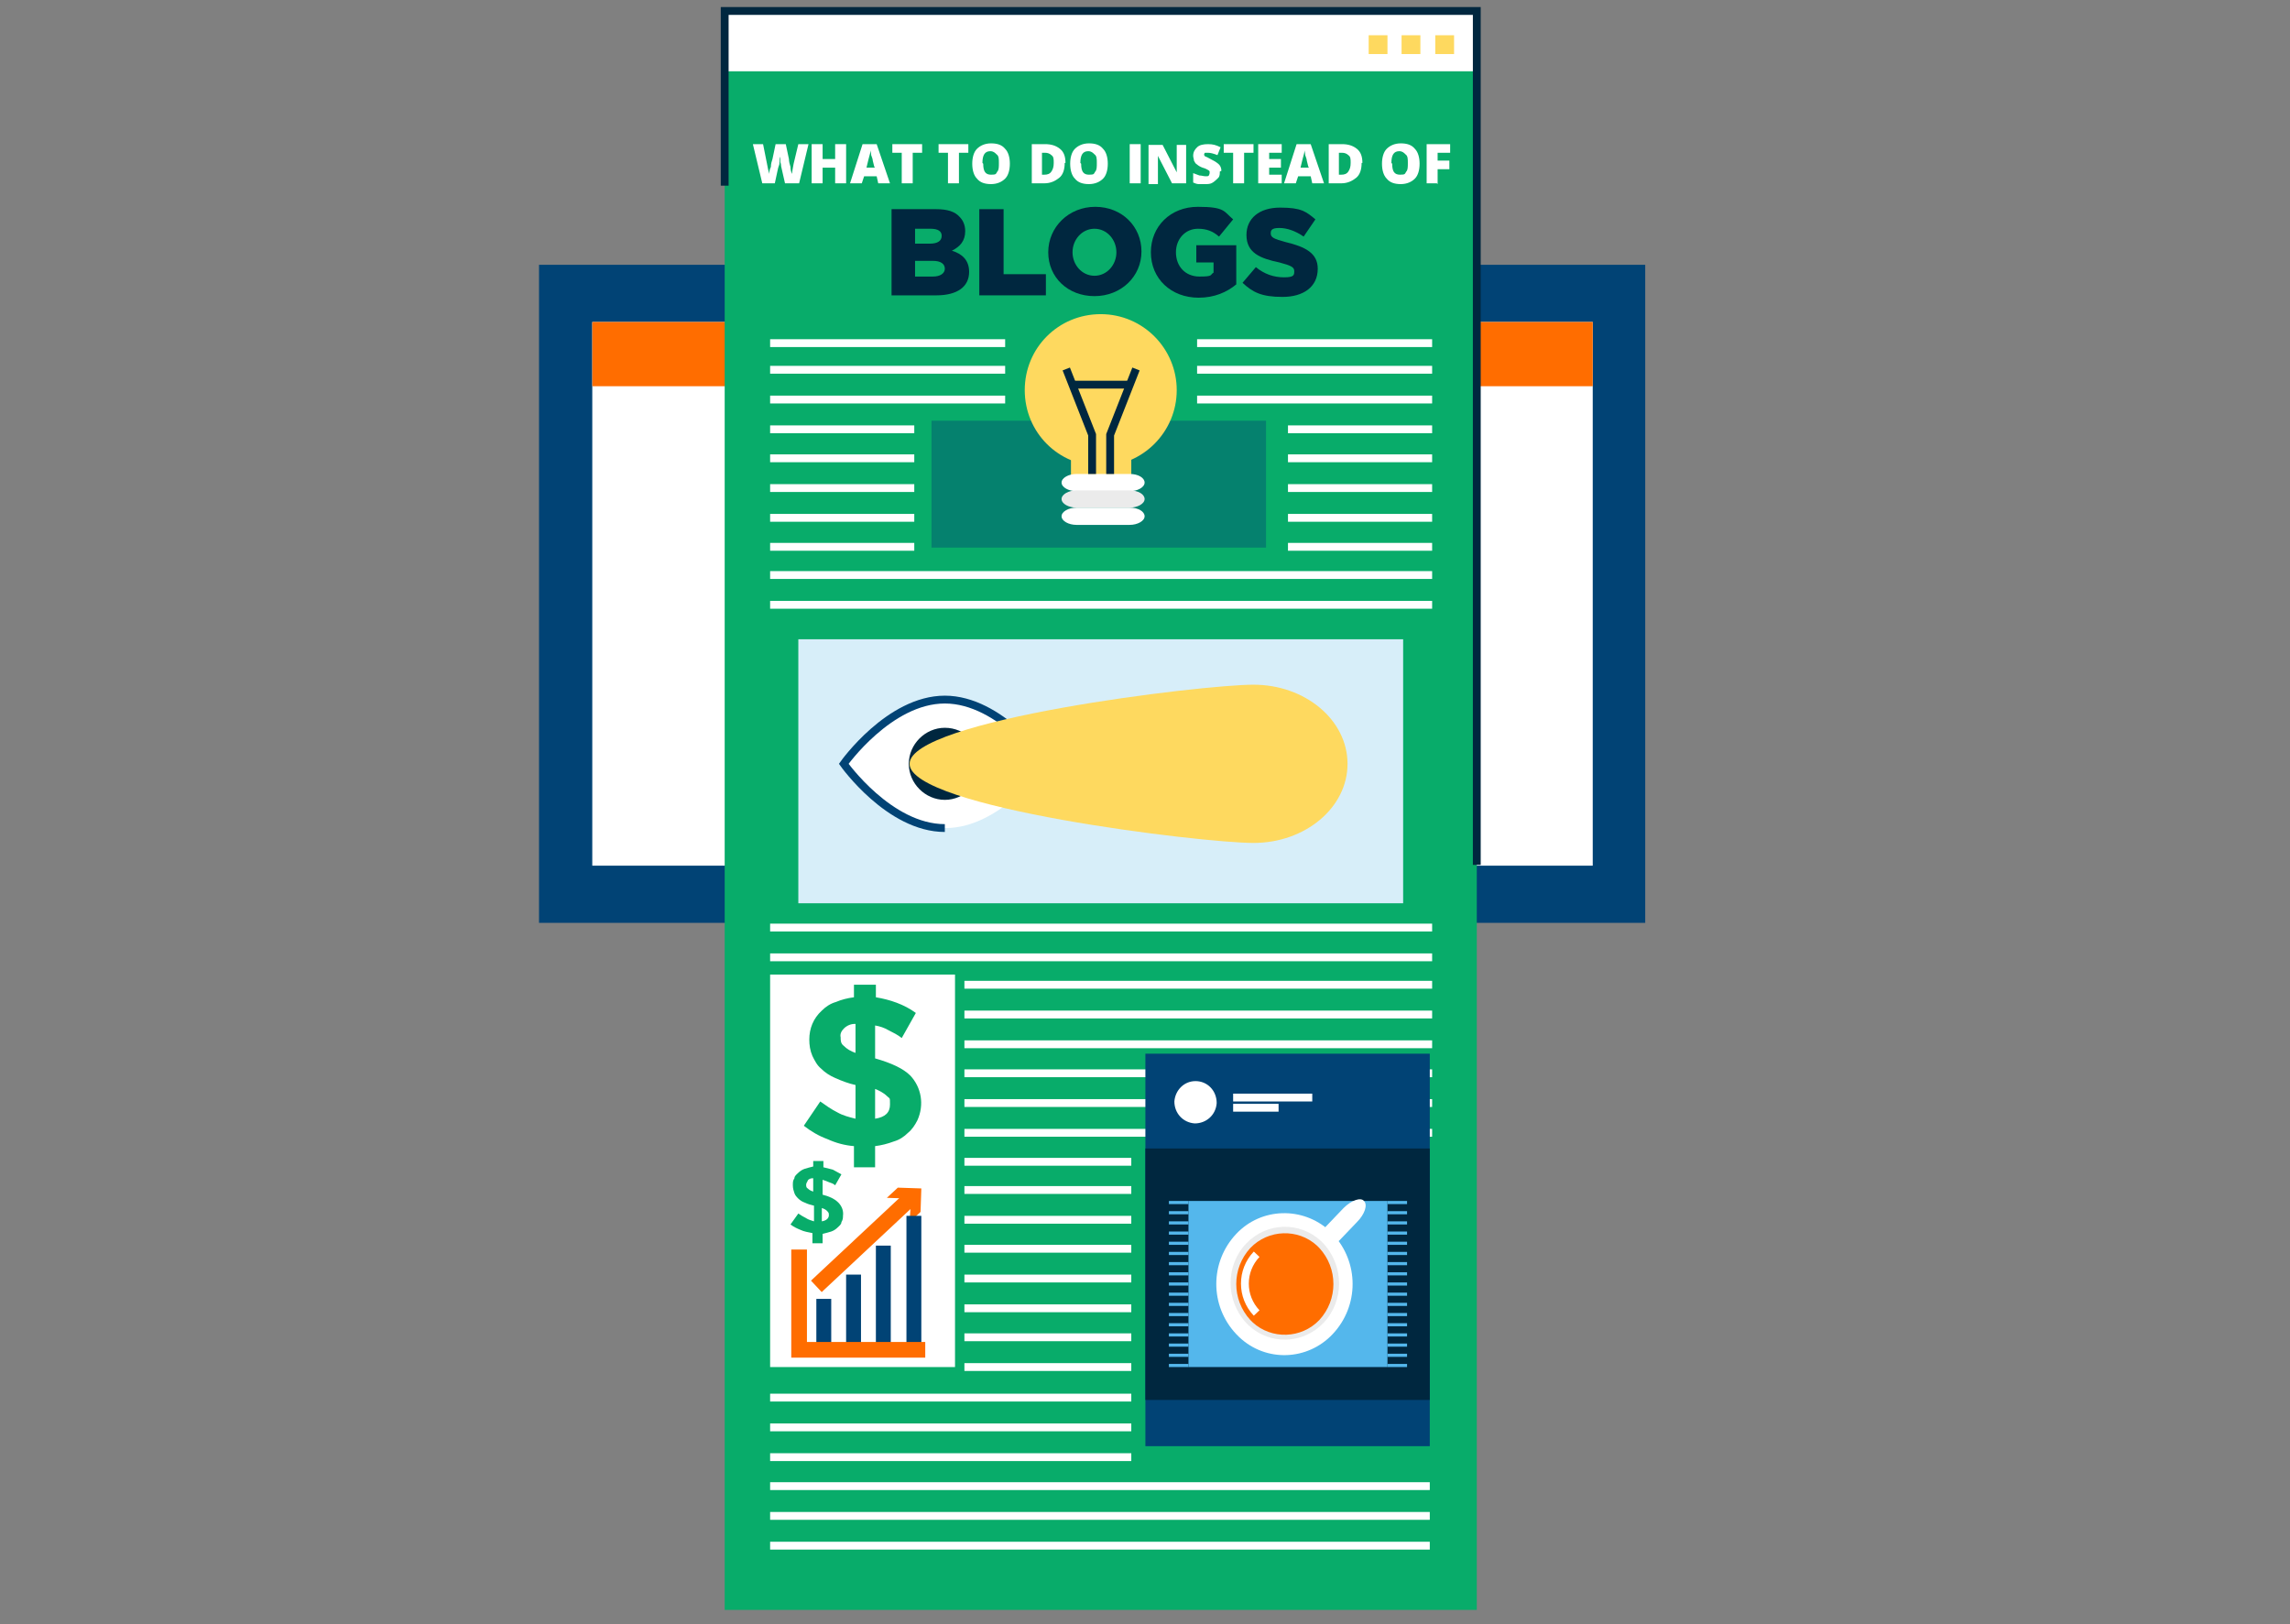<?xml version="1.0" encoding="UTF-8"?> <svg xmlns="http://www.w3.org/2000/svg" version="1.1" viewBox="0 0 292.3 207.3"><rect x="0" y="0" width="292.3" height="207.3" fill="#808080" stroke="none"/><defs><style> .cls-1 { fill: #00273f; } .cls-2 { fill: #08ac6a; } .cls-3 { fill: #ff6d00; } .cls-4 { stroke: #fff; } .cls-4, .cls-5, .cls-6, .cls-7 { fill: none; stroke-miterlimit: 10; } .cls-5 { stroke: #00273f; } .cls-8, .cls-9 { fill: #014375; } .cls-10 { fill: #ebebeb; } .cls-6 { stroke: #ff6d00; stroke-width: 2px; } .cls-11 { fill: #fed95f; } .cls-12, .cls-9 { isolation: isolate; } .cls-13 { fill: #fff; } .cls-14 { fill: #54b7ec; } .cls-15 { fill: #d7eef9; } .cls-9 { opacity: .4; } .cls-7 { stroke: #014375; } </style></defs><g><g id="Layer_1"><g id="Layer_1-2" data-name="Layer_1"><rect class="cls-8" x="115.1" y="134.5" width="48.4" height="5.1"></rect><polygon class="cls-14" points="138.2 7.1 140.7 11.4 143.2 15.7 138.2 15.7 133.2 15.7 135.7 11.4 138.2 7.1"></polygon><rect class="cls-14" x="136" y="14.5" width="4.4" height="6.1"></rect><rect class="cls-1" x="123.1" y="113.6" width="32.7" height="20.8"></rect><rect class="cls-8" x="68.8" y="33.8" width="141.2" height="84"></rect><rect class="cls-13" x="75.6" y="41.1" width="127.7" height="69.4"></rect><rect class="cls-3" x="75.6" y="41.1" width="127.7" height="8.2"></rect><rect class="cls-2" x="92.5" y="1.4" width="96" height="204.1"></rect><rect class="cls-13" x="92.5" y="1.4" width="96" height="7.7"></rect><polyline class="cls-5" points="188.5 110.4 188.5 1.4 92.5 1.4 92.5 23.7"></polyline><g class="cls-12"><g><path class="cls-13" d="M101.8,23.4h-1.6l-.5-2.2c0,0,0-.3-.1-.5,0-.3,0-.5-.1-.7,0,.1,0,.3,0,.6,0,.2,0,.4-.1.6s-.2.9-.5,2.2h-1.6l-1.2-5h1.3l.5,2.5c.1.6.2,1,.3,1.3,0-.2,0-.5.2-.9,0-.4.1-.7.2-1l.4-1.9h1.3l.4,1.9c0,.3.1.7.2,1,0,.4.1.7.2.9,0-.3.1-.7.2-1.3l.6-2.5h1.3l-1.2,5Z"></path><path class="cls-13" d="M108,23.4h-1.4v-2h-1.6v2h-1.4v-5h1.4v1.9h1.6v-1.9h1.4v5Z"></path><path class="cls-13" d="M112.1,23.4l-.2-.9h-1.6l-.3.9h-1.5l1.6-5h1.8l1.7,5h-1.5ZM111.6,21.3l-.2-.8c0-.2-.1-.4-.2-.7,0-.3-.1-.5-.1-.6,0,.1,0,.3-.1.6s-.2.8-.4,1.6h1.1Z"></path><path class="cls-13" d="M116.4,23.4h-1.3v-3.9h-1.2v-1.1h3.8v1.1h-1.2v3.9Z"></path><path class="cls-13" d="M122.3,23.4h-1.3v-3.9h-1.2v-1.1h3.8v1.1h-1.2v3.9Z"></path><path class="cls-13" d="M128.9,20.9c0,.8-.2,1.5-.6,1.9-.4.4-1,.7-1.8.7s-1.4-.2-1.8-.7c-.4-.4-.6-1.1-.6-1.9s.2-1.5.6-1.9,1-.7,1.8-.7,1.4.2,1.8.7c.4.4.6,1.1.6,1.9ZM125.5,20.9c0,1,.3,1.4,1,1.4s.6-.1.8-.4c.2-.2.2-.6.2-1.1s0-.9-.3-1.1c-.2-.2-.4-.4-.8-.4-.7,0-1,.5-1,1.5Z"></path><path class="cls-13" d="M135.9,20.8c0,.8-.2,1.5-.7,1.9s-1.1.7-1.9.7h-1.6v-5h1.7c.8,0,1.4.2,1.9.6s.7,1,.7,1.8ZM134.5,20.8c0-.5,0-.8-.3-1-.2-.2-.5-.3-.8-.3h-.4v2.8h.3c.4,0,.7-.1.9-.4s.3-.6.3-1.1Z"></path><path class="cls-13" d="M141.4,20.9c0,.8-.2,1.5-.6,1.9-.4.4-1,.7-1.8.7s-1.4-.2-1.8-.7c-.4-.4-.6-1.1-.6-1.9s.2-1.5.6-1.9,1-.7,1.8-.7,1.4.2,1.8.7c.4.4.6,1.1.6,1.9ZM138,20.9c0,1,.3,1.4,1,1.4s.6-.1.8-.4c.2-.2.2-.6.2-1.1s0-.9-.3-1.1c-.2-.2-.4-.4-.8-.4-.7,0-1,.5-1,1.5Z"></path><path class="cls-13" d="M144.2,23.4v-5h1.4v5h-1.4Z"></path><path class="cls-13" d="M151.4,23.4h-1.8l-1.8-3.5h0c0,.6,0,1,0,1.3v2.3h-1.2v-5h1.8l1.8,3.5h0c0-.5,0-.9,0-1.2v-2.3h1.2v5Z"></path><path class="cls-13" d="M155.7,21.9c0,.3,0,.6-.2.8-.2.2-.4.4-.7.6s-.6.2-1,.2-.6,0-.8,0c-.2,0-.5-.1-.7-.2v-1.2c.3.1.5.2.8.3.3,0,.5.1.8.1s.3,0,.4-.1c0,0,.1-.2.1-.3s0-.1,0-.2c0,0,0-.1-.2-.2,0,0-.3-.2-.7-.3-.3-.1-.6-.3-.7-.4-.2-.1-.3-.3-.4-.5,0-.2-.1-.4-.1-.6,0-.5.2-.8.5-1.1.3-.3.8-.4,1.4-.4s1,.1,1.6.4l-.4,1c-.5-.2-.9-.3-1.2-.3s-.3,0-.4,0c0,0-.1.1-.1.2s0,.2.2.3c.1,0,.4.2.8.4.4.2.7.4.9.6.2.2.3.5.3.8Z"></path><path class="cls-13" d="M158.7,23.4h-1.3v-3.9h-1.2v-1.1h3.8v1.1h-1.2v3.9Z"></path><path class="cls-13" d="M163.6,23.4h-3v-5h3v1.1h-1.6v.8h1.5v1.1h-1.5v.9h1.6v1.1Z"></path><path class="cls-13" d="M167.5,23.4l-.2-.9h-1.6l-.3.9h-1.5l1.6-5h1.8l1.7,5h-1.5ZM167,21.3l-.2-.8c0-.2-.1-.4-.2-.7,0-.3-.1-.5-.1-.6,0,.1,0,.3-.1.6s-.2.8-.4,1.6h1.1Z"></path><path class="cls-13" d="M173.8,20.8c0,.8-.2,1.5-.7,1.9s-1.1.7-1.9.7h-1.6v-5h1.7c.8,0,1.4.2,1.9.6s.7,1,.7,1.8ZM172.4,20.8c0-.5,0-.8-.3-1-.2-.2-.5-.3-.8-.3h-.4v2.8h.3c.4,0,.7-.1.9-.4s.3-.6.3-1.1Z"></path><path class="cls-13" d="M181.2,20.9c0,.8-.2,1.5-.6,1.9-.4.4-1,.7-1.8.7s-1.4-.2-1.8-.7c-.4-.4-.6-1.1-.6-1.9s.2-1.5.6-1.9,1-.7,1.8-.7,1.4.2,1.8.7c.4.4.6,1.1.6,1.9ZM177.7,20.9c0,1,.3,1.4,1,1.4s.6-.1.8-.4c.2-.2.2-.6.2-1.1s0-.9-.3-1.1c-.2-.2-.4-.4-.8-.4-.7,0-1,.5-1,1.5Z"></path><path class="cls-13" d="M183.4,23.4h-1.3v-5h3v1.1h-1.6v1h1.5v1.1h-1.5v1.9Z"></path></g></g><g class="cls-12"><path class="cls-1" d="M113.8,26.7h5.7c1.4,0,2.4.3,3,1,.4.4.7,1,.7,1.8h0c0,1.3-.7,2-1.7,2.5,1.3.4,2.2,1.2,2.2,2.7h0c0,1.9-1.5,3-4.2,3h-5.7v-11ZM118.7,31.1c.9,0,1.5-.3,1.5-1h0c0-.6-.5-.9-1.4-.9h-2v1.9h1.9ZM119.1,35.3c.9,0,1.5-.4,1.5-1h0c0-.6-.5-1-1.5-1h-2.3v2h2.3Z"></path><path class="cls-1" d="M125,26.7h3.1v8.3h5.4v2.7h-8.5v-11Z"></path><path class="cls-1" d="M133.8,32.2h0c0-3.2,2.6-5.8,6-5.8s5.9,2.5,5.9,5.7h0c0,3.2-2.6,5.7-6,5.7s-5.9-2.4-5.9-5.6ZM142.5,32.2h0c0-1.6-1.2-3-2.8-3s-2.8,1.4-2.8,3h0c0,1.6,1.2,3,2.8,3s2.8-1.4,2.8-3Z"></path><path class="cls-1" d="M146.9,32.2h0c0-3.3,2.5-5.8,6-5.8s3.3.6,4.5,1.6l-1.8,2.2c-.8-.7-1.6-1-2.7-1-1.6,0-2.8,1.3-2.8,3h0c0,1.8,1.2,3.1,3,3.1s1.3-.2,1.8-.5v-1.3h-2.2v-2.2h5.1v5c-1.2,1-2.8,1.7-4.8,1.7-3.5,0-6.1-2.4-6.1-5.8Z"></path><path class="cls-1" d="M158.6,36.1l1.7-2c1.1.9,2.3,1.3,3.6,1.3s1.3-.3,1.3-.8h0c0-.5-.4-.7-1.9-1.1-2.4-.5-4.2-1.2-4.2-3.5h0c0-2.1,1.6-3.5,4.3-3.5s3.3.5,4.5,1.5l-1.5,2.2c-1-.7-2.1-1.1-3.1-1.1s-1.1.3-1.1.7h0c0,.5.4.7,1.9,1.1,2.5.6,4.1,1.4,4.1,3.4h0c0,2.3-1.8,3.6-4.5,3.6s-3.8-.6-5.1-1.8Z"></path></g><rect class="cls-11" x="174.7" y="4.5" width="2.4" height="2.4"></rect><rect class="cls-11" x="178.9" y="4.5" width="2.4" height="2.4"></rect><rect class="cls-11" x="183.2" y="4.5" width="2.4" height="2.4"></rect><line class="cls-4" x1="98.3" y1="47.2" x2="128.3" y2="47.2"></line><line class="cls-4" x1="98.3" y1="51" x2="128.3" y2="51"></line><line class="cls-4" x1="98.3" y1="54.8" x2="116.7" y2="54.8"></line><line class="cls-4" x1="98.3" y1="58.5" x2="116.7" y2="58.5"></line><line class="cls-4" x1="98.3" y1="62.3" x2="116.7" y2="62.3"></line><line class="cls-4" x1="98.3" y1="66.1" x2="116.7" y2="66.1"></line><line class="cls-4" x1="98.3" y1="69.8" x2="116.7" y2="69.8"></line><rect class="cls-15" x="101.9" y="81.6" width="77.2" height="33.7"></rect><line class="cls-4" x1="98.3" y1="73.4" x2="182.8" y2="73.4"></line><line class="cls-4" x1="98.3" y1="77.2" x2="182.8" y2="77.2"></line><line class="cls-4" x1="98.3" y1="118.4" x2="182.8" y2="118.4"></line><line class="cls-4" x1="98.3" y1="122.2" x2="182.8" y2="122.2"></line><path class="cls-13" d="M133.6,97.5s-5.8,8.2-12.9,8.2-12.9-8.2-12.9-8.2c0,0,5.8-8.2,12.9-8.2s12.9,8.2,12.9,8.2Z"></path><path class="cls-1" d="M125.2,97.5c0,2.5-2.1,4.6-4.6,4.6s-4.6-2.1-4.6-4.6,2.1-4.6,4.6-4.6h0c2.6,0,4.6,2.1,4.6,4.6h0Z"></path><path class="cls-13" d="M123.5,95.8c0,.6-.5,1.1-1.1,1.1s-1.1-.5-1.1-1.1.5-1.1,1.1-1.1h0c.6,0,1.1.5,1.1,1.1Z"></path><path class="cls-7" d="M120.6,105.7c-7.1,0-12.9-8.2-12.9-8.2,0,0,5.8-8.2,12.9-8.2s12.9,8.2,12.9,8.2"></path><path class="cls-11" d="M172,97.5c0,5.6-5.4,10.1-12,10.1s-43.9-4.5-43.9-10.1,37.3-10.1,43.9-10.1,12,4.5,12,10.1Z"></path><line class="cls-4" x1="98.3" y1="178.4" x2="144.4" y2="178.4"></line><line class="cls-4" x1="98.3" y1="182.2" x2="144.4" y2="182.2"></line><line class="cls-4" x1="98.3" y1="186" x2="144.4" y2="186"></line><line class="cls-4" x1="98.3" y1="189.7" x2="182.5" y2="189.7"></line><line class="cls-4" x1="98.3" y1="193.5" x2="182.5" y2="193.5"></line><line class="cls-4" x1="98.3" y1="197.3" x2="182.5" y2="197.3"></line><line class="cls-4" x1="123.1" y1="125.7" x2="182.8" y2="125.7"></line><line class="cls-4" x1="123.1" y1="129.5" x2="182.8" y2="129.5"></line><line class="cls-4" x1="123.1" y1="133.3" x2="182.8" y2="133.3"></line><line class="cls-4" x1="123.1" y1="137" x2="182.8" y2="137"></line><line class="cls-4" x1="123.1" y1="140.8" x2="182.8" y2="140.8"></line><line class="cls-4" x1="123.1" y1="144.6" x2="182.8" y2="144.6"></line><line class="cls-4" x1="123.1" y1="148.3" x2="144.4" y2="148.3"></line><line class="cls-4" x1="123.1" y1="151.9" x2="144.4" y2="151.9"></line><line class="cls-4" x1="123.1" y1="155.7" x2="144.4" y2="155.7"></line><line class="cls-4" x1="123.1" y1="159.4" x2="144.4" y2="159.4"></line><line class="cls-4" x1="123.1" y1="163.2" x2="144.4" y2="163.2"></line><line class="cls-4" x1="123.1" y1="167" x2="144.4" y2="167"></line><line class="cls-4" x1="123.1" y1="170.7" x2="144.4" y2="170.7"></line><line class="cls-4" x1="123.1" y1="174.5" x2="144.4" y2="174.5"></line><line class="cls-4" x1="182.8" y1="47.2" x2="152.8" y2="47.2"></line><line class="cls-4" x1="182.8" y1="43.8" x2="152.8" y2="43.8"></line><line class="cls-4" x1="128.3" y1="43.8" x2="98.3" y2="43.8"></line><line class="cls-4" x1="182.8" y1="51" x2="152.8" y2="51"></line><line class="cls-4" x1="182.8" y1="54.8" x2="164.4" y2="54.8"></line><line class="cls-4" x1="182.8" y1="58.5" x2="164.4" y2="58.5"></line><line class="cls-4" x1="182.8" y1="62.3" x2="164.4" y2="62.3"></line><line class="cls-4" x1="182.8" y1="66.1" x2="164.4" y2="66.1"></line><line class="cls-4" x1="182.8" y1="69.8" x2="164.4" y2="69.8"></line><rect class="cls-9" x="118.9" y="53.7" width="42.7" height="16.2"></rect><rect class="cls-13" x="98.3" y="124.4" width="23.6" height="50.1"></rect><rect class="cls-8" x="146.2" y="134.5" width="36.3" height="50.1"></rect><rect class="cls-1" x="146.2" y="146.6" width="36.3" height="32.1"></rect><rect class="cls-14" x="151.7" y="153.3" width="25.4" height="21.2"></rect><rect class="cls-14" x="149.2" y="153.3" width="2.5" height=".4"></rect><rect class="cls-14" x="149.2" y="154.6" width="2.5" height=".4"></rect><rect class="cls-14" x="149.2" y="155.9" width="2.5" height=".4"></rect><rect class="cls-14" x="149.2" y="157.2" width="2.5" height=".4"></rect><rect class="cls-14" x="149.2" y="158.5" width="2.5" height=".4"></rect><rect class="cls-14" x="149.2" y="159.8" width="2.5" height=".4"></rect><rect class="cls-14" x="149.2" y="161.1" width="2.5" height=".4"></rect><rect class="cls-14" x="149.2" y="162.4" width="2.5" height=".4"></rect><rect class="cls-14" x="149.2" y="163.7" width="2.5" height=".4"></rect><rect class="cls-14" x="149.2" y="165" width="2.5" height=".4"></rect><rect class="cls-14" x="149.2" y="166.3" width="2.5" height=".4"></rect><rect class="cls-14" x="149.2" y="167.6" width="2.5" height=".4"></rect><rect class="cls-14" x="149.2" y="168.9" width="2.5" height=".4"></rect><rect class="cls-14" x="149.2" y="170.2" width="2.5" height=".4"></rect><rect class="cls-14" x="149.2" y="171.5" width="2.5" height=".4"></rect><rect class="cls-14" x="149.2" y="172.8" width="2.5" height=".4"></rect><rect class="cls-14" x="149.2" y="174.1" width="2.5" height=".4"></rect><rect class="cls-14" x="177.1" y="153.3" width="2.5" height=".4"></rect><rect class="cls-14" x="177.1" y="154.6" width="2.5" height=".4"></rect><rect class="cls-14" x="177.1" y="155.9" width="2.5" height=".4"></rect><rect class="cls-14" x="177.1" y="157.2" width="2.5" height=".4"></rect><rect class="cls-14" x="177.1" y="158.5" width="2.5" height=".4"></rect><rect class="cls-14" x="177.1" y="159.8" width="2.5" height=".4"></rect><rect class="cls-14" x="177.1" y="161.1" width="2.5" height=".4"></rect><rect class="cls-14" x="177.1" y="162.4" width="2.5" height=".4"></rect><rect class="cls-14" x="177.1" y="163.7" width="2.5" height=".4"></rect><rect class="cls-14" x="177.1" y="165" width="2.5" height=".4"></rect><rect class="cls-14" x="177.1" y="166.3" width="2.5" height=".4"></rect><rect class="cls-14" x="177.1" y="167.6" width="2.5" height=".4"></rect><rect class="cls-14" x="177.1" y="168.9" width="2.5" height=".4"></rect><rect class="cls-14" x="177.1" y="170.2" width="2.5" height=".4"></rect><rect class="cls-14" x="177.1" y="171.5" width="2.5" height=".4"></rect><rect class="cls-14" x="177.1" y="172.8" width="2.5" height=".4"></rect><rect class="cls-14" x="177.1" y="174.1" width="2.5" height=".4"></rect><path class="cls-13" d="M174.1,153.3c.5.5.1,1.7-.9,2.7l-2.2,2.3c-1,1-2.1,1.4-2.6.9s-.1-1.7.9-2.7l2.2-2.3c1-1,2.2-1.4,2.6-.9Z"></path><path class="cls-13" d="M170.1,157.5c3.4,3.6,3.4,9.2,0,12.8-3.2,3.4-8.5,3.6-11.9.4l-.4-.4c-3.4-3.6-3.4-9.2,0-12.8,3.2-3.4,8.5-3.5,11.9-.4.2,0,.3.2.4.4Z"></path><path class="cls-10" d="M168.9,158.7c2.7,2.9,2.7,7.4,0,10.2-2.6,2.7-6.8,2.8-9.5.3l-.3-.3c-2.7-2.9-2.7-7.4,0-10.2,2.6-2.7,6.8-2.8,9.5-.3l.3.3Z"></path><path class="cls-3" d="M168.4,159.3c2.4,2.6,2.4,6.6,0,9.2-2.3,2.4-6.1,2.5-8.5.3l-.3-.3c-2.4-2.6-2.4-6.6,0-9.2,2.3-2.4,6.1-2.5,8.5-.3.1.1.2.2.3.3Z"></path><path class="cls-4" d="M160.4,167.6c-2-2.1-2-5.4,0-7.5"></path><path class="cls-13" d="M155.3,140.8c-.1,1.5-1.3,2.6-2.8,2.6-1.5-.1-2.6-1.3-2.6-2.8.1-1.4,1.2-2.6,2.7-2.6s2.7,1.2,2.7,2.8Z"></path><line class="cls-4" x1="157.4" y1="140.1" x2="167.5" y2="140.1"></line><line class="cls-4" x1="157.4" y1="141.4" x2="163.2" y2="141.4"></line><rect class="cls-11" x="136.7" y="54.8" width="7.7" height="7"></rect><path class="cls-11" d="M150.2,49.8c0,5.3-4.3,9.7-9.7,9.7s-9.7-4.3-9.7-9.7,4.3-9.7,9.7-9.7h0c5.4,0,9.7,4.4,9.7,9.7Z"></path><path class="cls-13" d="M146.1,61.6c0,.6-.9,1.1-1.9,1.1h-6.8c-1,0-1.9-.5-1.9-1.1s.9-1.1,1.9-1.1h6.8c1.1,0,1.9.5,1.9,1.1Z"></path><path class="cls-10" d="M146.1,63.7c0,.6-.9,1.1-1.9,1.1h-6.8c-1,0-1.9-.5-1.9-1.1s.9-1.1,1.9-1.1h6.8c1.1,0,1.9.5,1.9,1.1Z"></path><path class="cls-13" d="M146.1,65.9c0,.6-.9,1.1-1.9,1.1h-6.8c-1,0-1.9-.5-1.9-1.1s.9-1.1,1.9-1.1h6.8c1.1,0,1.9.5,1.9,1.1Z"></path><polyline class="cls-5" points="139.4 60.5 139.4 55.5 136.1 47.1"></polyline><polyline class="cls-5" points="141.7 60.5 141.7 55.5 145 47.1"></polyline><line class="cls-5" x1="136.9" y1="49.1" x2="144" y2="49.1"></line><path class="cls-2" d="M117.1,143c-.3.6-.7,1.2-1.2,1.6-.5.5-1.1.9-1.8,1.1-.8.3-1.6.5-2.4.6v2.7h-2.7v-2.7c-1.2-.1-2.3-.4-3.4-.9-1.1-.4-2.1-1-3-1.7l2.1-3.1c.7.5,1.4,1,2.2,1.4.7.4,1.5.6,2.3.8v-4.3c-.9-.2-1.7-.5-2.6-.9-.7-.3-1.3-.7-1.8-1.2-.5-.4-.8-1-1.1-1.6-.3-.7-.4-1.4-.4-2.1,0-1.4.5-2.7,1.6-3.7.5-.5,1.1-.9,1.8-1.1.7-.3,1.5-.5,2.3-.6v-1.6h2.8v1.6c1.8.3,3.6.9,5.1,2l-1.8,3.2c-.5-.4-1.1-.7-1.7-1-.5-.3-1.1-.5-1.7-.6v4.2c2.1.6,3.6,1.3,4.5,2.2,1.4,1.5,1.8,3.7.9,5.7h0ZM109.1,130.7c-.5,0-1,.2-1.4.6-.3.3-.5.7-.4,1.1,0,.4,0,.8.4,1.1.4.4.9.7,1.5.9v-3.7h0ZM113.2,139.9c-.4-.4-1-.7-1.5-.9v3.8c1.3-.2,1.9-.8,1.9-1.8s0-.7-.4-1.1h0Z"></path><path class="cls-2" d="M107.4,156c0,.3-.3.5-.5.7s-.5.4-.8.5-.7.2-1.1.3v1.2h-1.3v-1.3c-.5-.1-1.1-.2-1.5-.4-.5-.2-.9-.4-1.3-.7l1-1.4c.3.2.6.4,1,.6.3.2.7.3,1,.4v-2c-.4-.1-.8-.2-1.2-.4-.3-.1-.6-.3-.8-.5-.2-.2-.4-.4-.5-.7s-.2-.6-.2-1,0-.6.2-.9c0-.3.3-.5.5-.7s.5-.4.8-.5.7-.2,1.1-.3v-.7h1.3v.8c.4.1.8.2,1.2.3.4.2.7.4,1.1.6l-.8,1.4c-.2-.2-.5-.3-.8-.4-.2-.1-.5-.2-.8-.3v1.9c.8.2,1.5.5,2,1,.4.4.7,1,.6,1.7,0,.2,0,.5-.2.8ZM103.7,150.4c-.2,0-.5.1-.6.3,0,.1-.2.3-.2.5s0,.4.2.5c.2.2.4.3.7.4v-1.7ZM105.6,154.6c-.2-.2-.4-.3-.7-.4v1.7c.6-.1.9-.4.9-.8s-.1-.3-.2-.5Z"></path><rect class="cls-8" x="104.2" y="165.8" width="1.9" height="6.5"></rect><rect class="cls-8" x="108" y="162.7" width="1.9" height="9.7"></rect><line class="cls-6" x1="104.2" y1="164.2" x2="116.5" y2="152.7"></line><polygon class="cls-3" points="116.1 156 116.3 153 113.2 152.9 114.6 151.6 117.6 151.7 117.5 154.7 116.1 156"></polygon><rect class="cls-8" x="111.8" y="159" width="1.9" height="13.3"></rect><rect class="cls-8" x="115.7" y="155.2" width="1.9" height="17.1"></rect><polyline class="cls-6" points="102 159.5 102 172.3 118.1 172.3"></polyline></g></g></g></svg> 